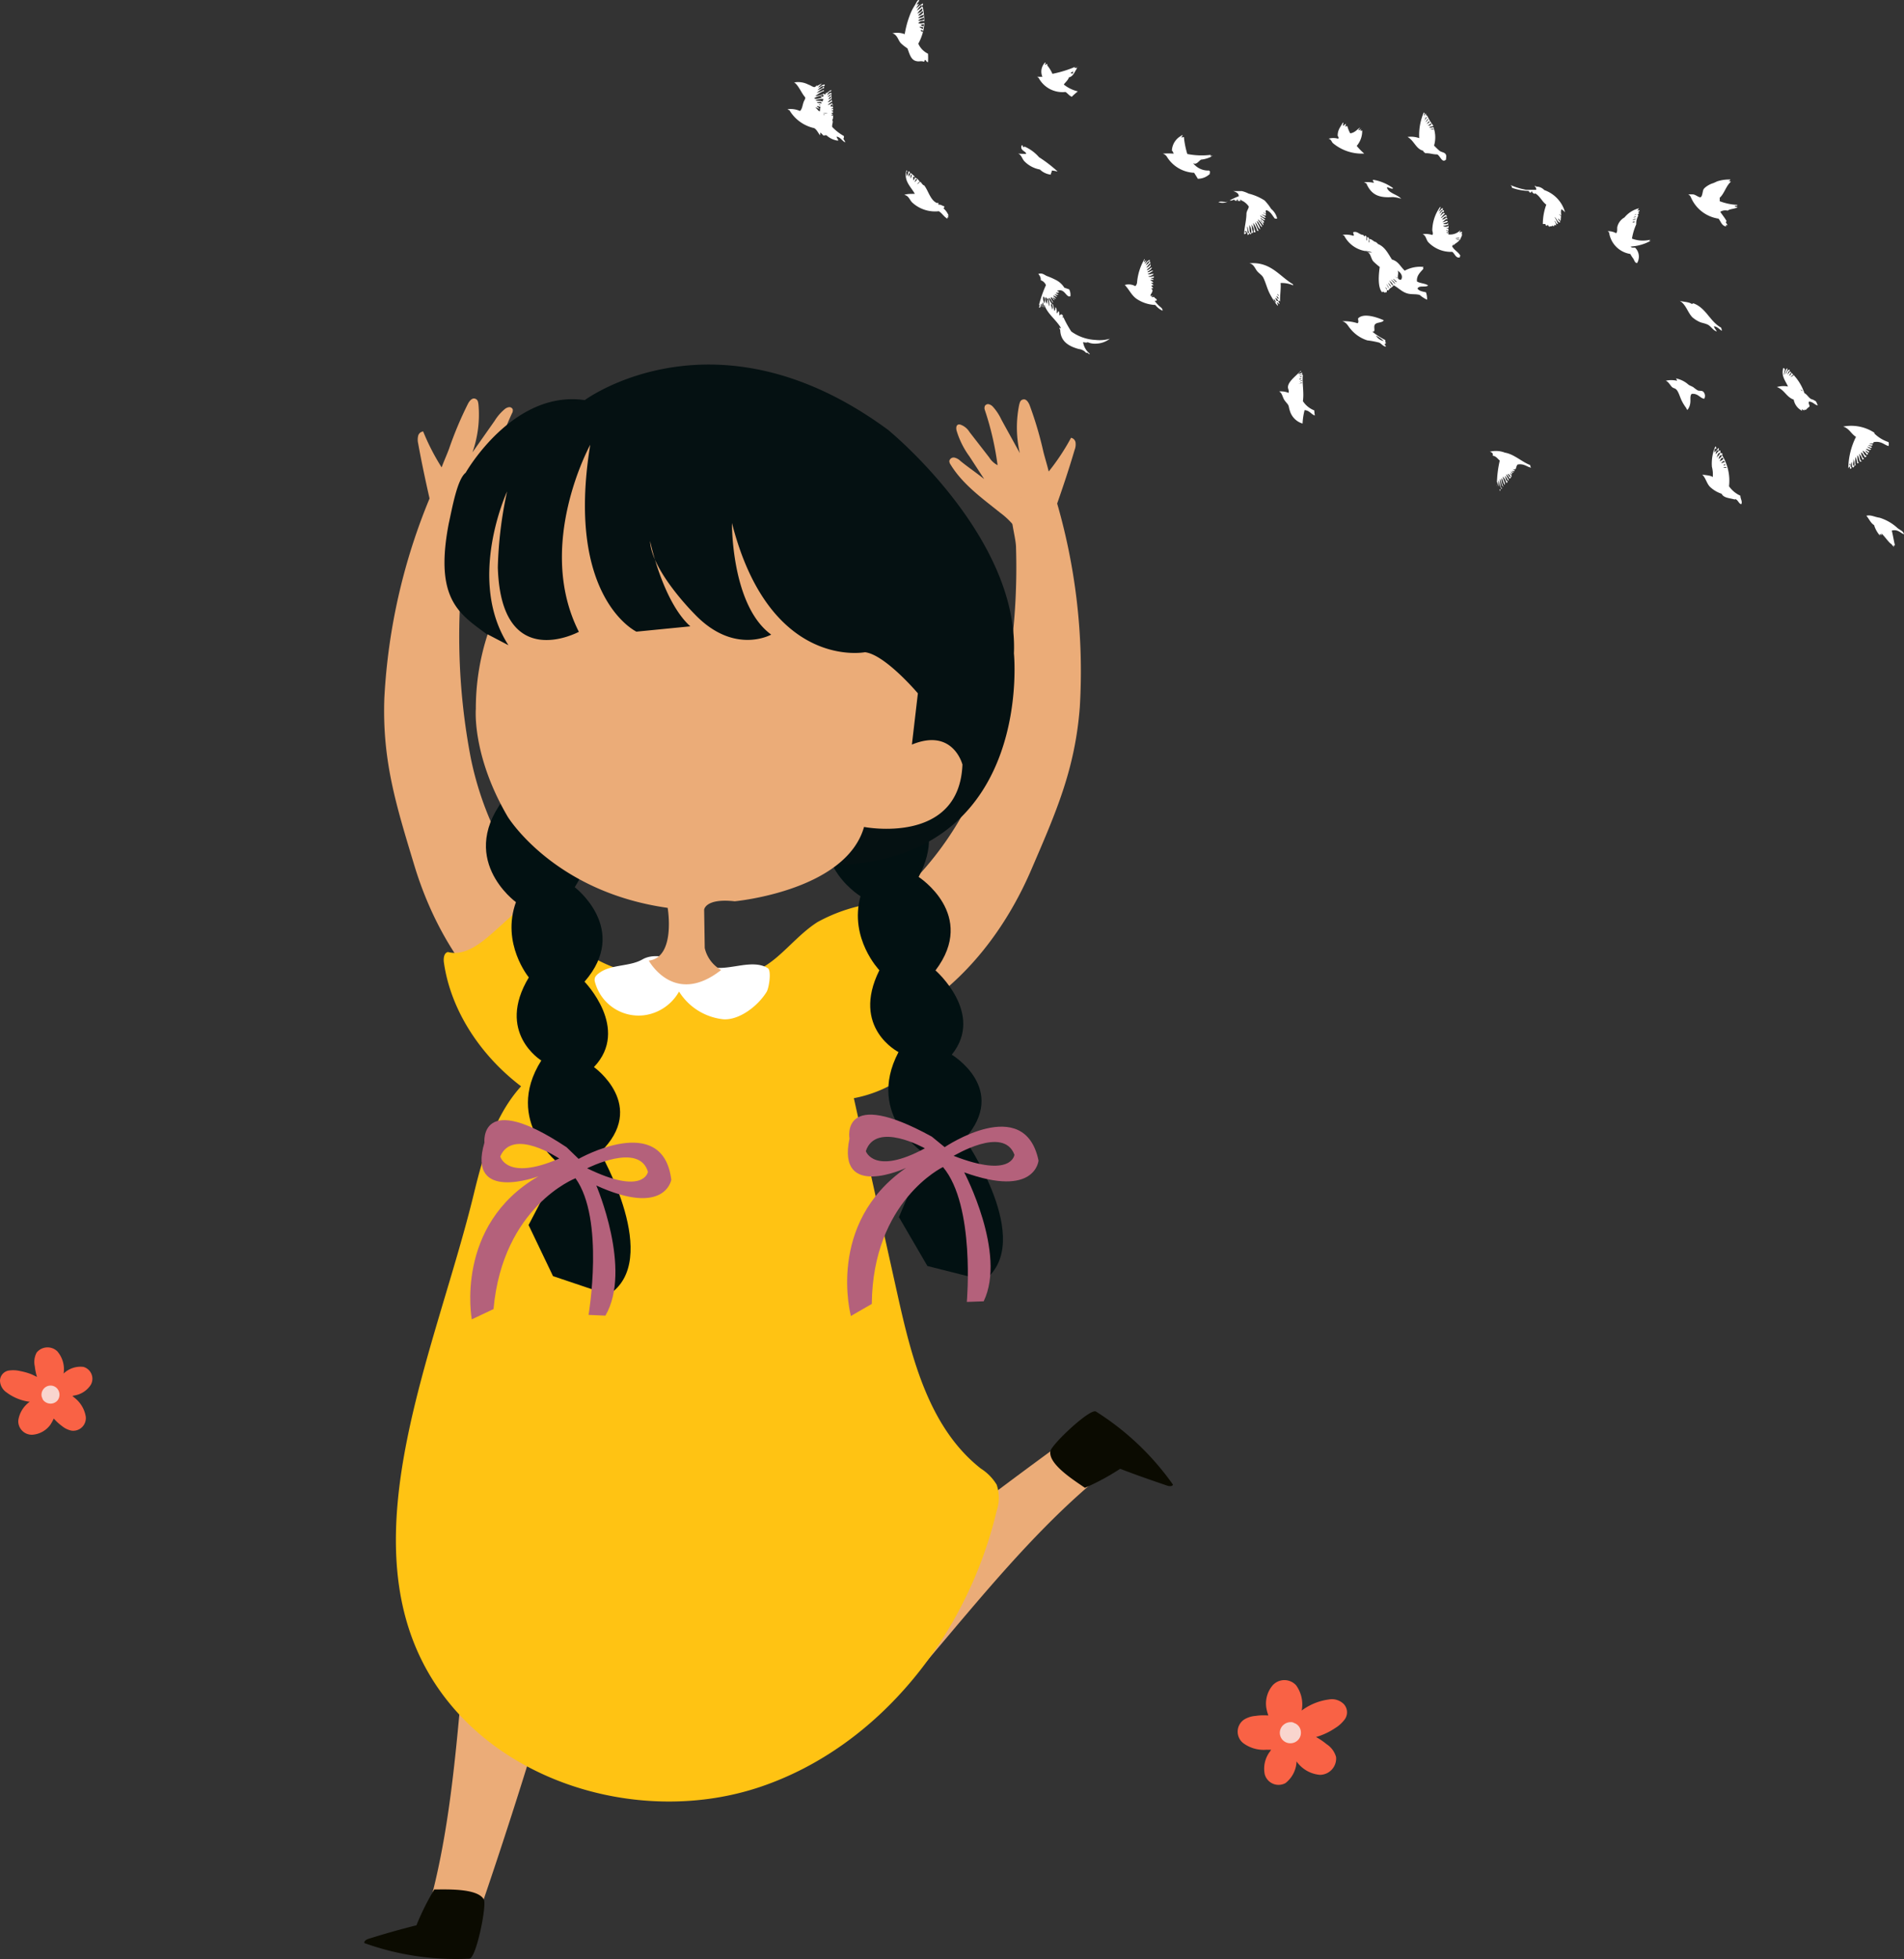 <svg xmlns="http://www.w3.org/2000/svg" viewBox="0 0 226 232.42"><rect x="0" y="0" width="226" height="232.42" fill="#333333" stroke="none"/><defs><style>.cls-1{fill:#fff;}.cls-1,.cls-4,.cls-5,.cls-6{fill-rule:evenodd;}.cls-2{fill:#ebac78;}.cls-3{fill:#0b0b01;}.cls-4{fill:#ffc313;}.cls-5{fill:#021112;}.cls-6{fill:#b4617b;}.cls-7{fill:#051112;}.cls-8{fill:#f96245;}.cls-9{fill:#f9d5ce;}</style></defs><title>ch3</title><g id="Layer_2" data-name="Layer 2"><g id="Layer_1-2" data-name="Layer 1"><path class="cls-1" d="M164.25,38c-.18.33-.83.2-1.05.5s.16.91-.31.85a8.52,8.52,0,0,0,1.56,1c-.1.15.19.44-.1.47,0,.12.15.15.14.31-.34-.05-.53-.37-.78-.48a10.75,10.75,0,0,0-1.43-.27,4.27,4.27,0,0,1-2-1.38c-.29-.33-.42-.73-.95-.89a5.22,5.22,0,0,1,1.8.24c.19-.09.06-.37.07-.57C161.85,37.08,163.5,37.66,164.25,38Zm0,2.47a3.63,3.63,0,0,0-.92-.65A1.35,1.35,0,0,0,164.25,40.46Z"/><path class="cls-1" d="M163,21.33a5.6,5.6,0,0,1,2.37,1c-.19.17-.48-.12-.75-.1.18.71,1.24.82,1.7,1.35a4.19,4.19,0,0,0-1-.2c-1.57.11-2.47-.21-3.08-1.49,0-.11-.13-.18-.34-.27a3.73,3.73,0,0,1,1.15.07C163.12,21.56,162.85,21.45,163,21.33Z"/><path class="cls-1" d="M199.38,35.69c.35.12,1.11.12,1.42.37.11,0,.12-.09.24-.06,1.48.56,1.93,2.15,3.25,2.87a2.11,2.11,0,0,1,.1.38c-.32-.17-.51-.48-.94-.54,0,.18.23.41.33.61-.45-.1-.7-.64-1.11-.82s-.7-.18-1-.34a3.51,3.51,0,0,1-.77-.5C200.34,37.12,200.13,36.12,199.38,35.69Z"/><path class="cls-1" d="M109,.24c-.16.06-.12.33-.27.4.08,0,.16-.19.34-.17-.12.17-.22.35-.34.51.22-.1.5-.44.81-.57.08.14-.09.22-.1.37s.1,0,.1.07a9.92,9.92,0,0,1,.17,2.06A5.89,5.89,0,0,1,109,5.18a2.38,2.38,0,0,0,1.15,1.19,7.28,7.28,0,0,1,0,1c-.2,0-.18-.19-.31-.24s-.09.15-.17.2c-.31-.14-.58,0-.85-.07-.71-.11-.86-.89-1.11-1.52a6,6,0,0,1-.78-.61c-.35-.39-.41-1-1-1.18a2.62,2.62,0,0,1,1.46.1,11.27,11.27,0,0,1,.78-2.68,6.55,6.55,0,0,1,.44-.78c.14-.24.25-.55.5-.64a1.16,1.16,0,0,1-.17.44C108.9.42,109,.31,109,.24Zm.37.34c-.19.19-.48.47-.51.71C109,1.08,109.55.89,109.38.58Zm.2,2.64c-.17,0-.32-.1-.44,0,.15.06.25.17.41.23C109.53,3.35,109.61,3.33,109.58,3.22Zm0,.4c-.1,0-.22-.13-.31,0,.1.05.13.16.28.17C109.51,3.69,109.55,3.68,109.55,3.62Zm-.64-2c.2-.17.65-.26.54-.64A1.76,1.76,0,0,0,108.91,1.59Zm.06.24a.78.78,0,0,0,.58-.37s0-.17-.1-.14C109.31,1.51,109.11,1.64,109,1.83Zm.07.3c.22-.07.52-.07.58-.3,0,0,0-.05,0-.1A1.1,1.1,0,0,0,109,2.13Zm0,.31a1.57,1.57,0,0,0,.61-.14c0-.12,0-.19-.07-.23C109.42,2.21,109.15,2.25,109,2.44Zm0,.3a1.18,1.18,0,0,0,.65-.06V2.51A.7.7,0,0,0,109,2.74Zm.14.21c.15,0,.23.15.44.13,0-.1,0-.1,0-.24A2.57,2.57,0,0,0,109.18,3Z"/><path class="cls-1" d="M152,33.58c.07.55-.08,1.49-.06,2.17-.11,0-.07-.1-.17-.07s.07.24.1.37-.16-.14-.27-.17.13.2.06.41a8.23,8.23,0,0,1-1-1.56c-.28-.58-.43-1.23-.71-1.79-.13-.27-.44-.45-.71-.75s-.4-.86-.95-.95c2.54-.23,3.59,1.55,5.18,2.48,0,.06,0,.14.07.16A3.27,3.27,0,0,0,152,33.58Zm-.54,2.3c-.07-.16-.12-.32-.27-.4C151.2,35.64,151.34,35.88,151.43,35.88Zm.37-.78c-.06-.06-.11-.16-.2-.2S151.76,35.14,151.8,35.1Zm-.06.34c0-.13-.19-.33-.27-.3C151.58,35.22,151.58,35.41,151.74,35.44Zm-.07.27c0-.16-.24-.37-.34-.37C151.44,35.44,151.49,35.79,151.67,35.71Z"/><path class="cls-1" d="M121.8,18.26c0-.33-.76-.38-.54-1,.07-.06.16,0,.17.14s.1,0,.21,0a4.84,4.84,0,0,1,1.69,1.25,16,16,0,0,1,2.2,1.69c-.13,0-.43-.11-.68-.1,0,.2-.12.29-.13.48a2.24,2.24,0,0,1-1.29-.61,3.41,3.41,0,0,1-1.86-1c-.27-.3-.33-.78-.78-.91C120.91,18.25,121.5,18.26,121.8,18.26Z"/><path class="cls-1" d="M159.39,14.53c.13.08,0,.27,0,.37.21,0,.2-.18.37-.2,0,.14-.07.16-.07.27s.12-.06.24,0a3.43,3.43,0,0,0,.34.85c.53-.07.78-.43,1.15-.68,0,.12-.14.16-.17.27s.26-.06.34-.13-.1.12-.11.2.16,0,.21,0a2.72,2.72,0,0,1-.65,1.83,7,7,0,0,0,.89.91,5.34,5.34,0,0,1-3.73-1.25c-.16-.18-.2-.45-.51-.51a2,2,0,0,1,1.15,0c.11-.11,0-.26-.06-.34C158.77,15.33,159.18,15,159.39,14.53Z"/><path class="cls-1" d="M220.8,54.79c-.15-.23-.14-.61-.34-.78,0,.21,0,.77.17.91,0,.07-.16,0-.17.1a5,5,0,0,0-.2-.81,2.23,2.23,0,0,0,0,1c-.18,0-.17.24-.34.27,0-.05-.06-.14-.06-.06-.08-.16,0-.48-.1-.61,0,.09-.18.54,0,.64,0,.08,0,.17-.14.17a.26.26,0,0,1,0-.27c-.16,0-.15.14-.23.2a8.58,8.58,0,0,1,.91-3.72c-.57-.34-.79-1-1.52-1.22a5,5,0,0,1,3.72.74.17.17,0,0,0,0,.1,4.35,4.35,0,0,0,1.66,1,.75.75,0,0,1,0,.47c-.56-.17-.86-.61-1.73-.47-.06,0-.07.13-.13.17h-.41c.08.09.33.07.37.1.08.25-.29.1-.51.1a.61.61,0,0,0,.41.14c0,.09-.05.08,0,.17s-.32-.09-.48-.11.32.25.41.24c-.1.27-.35,0-.54,0s.21.21.3.3-.09.07-.07.17a.8.8,0,0,0-.37-.27.63.63,0,0,0,.34.34c0,.09-.14.08-.14.2a1.18,1.18,0,0,0-.54-.54c.09.15.2.58.48.64,0,.09-.12.11-.17.17-.16-.2-.24-.48-.48-.61,0,.18.13.63.34.75,0,.09-.12.08-.17.13a1.55,1.55,0,0,0-.4-.71c.08.27.08.8.27.85S220.83,54.74,220.8,54.79Zm-.81-.31c.07.3-.14.68.07.81C220.21,55.1,220.07,54.66,220,54.48Zm-.44.78c.11,0,.08-.23,0-.24S219.59,55.19,219.55,55.26Z"/><path class="cls-1" d="M108.59,23c-.43-.8-1.37-1.55-1-2.78.11,0,.07.11.11.17s-.07,0-.07-.1c-.1.19,0,.45,0,.64a2.08,2.08,0,0,0,.21-.61c.12,0,.16.11.16.24-.24,0-.15.27-.13.41.09-.14.16-.4.24-.44a4.89,4.89,0,0,1,.47.44c0,.09-.12,0-.17,0s0,.28,0,.41c.12,0,.12-.21.2-.3.27.07.41.29.58.47-.13,0-.18.22-.34.24.14.11.28-.21.37-.21s.17.18.3.31.16.08.17.1c.48.56.73,1.78,1.53,2.1.09,0,.09-.05.17,0v.2c.27-.06.46.14.71.2,0,.13-.07.16-.1.24a2.21,2.21,0,0,1,.61.88.13.13,0,0,0-.11,0c0,.1.11.07.07.2-.11-.12-.09.08-.13.13-.39-.22-.6-.62-1-.88a4,4,0,0,1-3.18-1.05c-.3-.31-.41-.81-.92-.88C107.56,23,108.12,23,108.59,23Zm.11-1.76c0,.17-.17.28-.11.37.07-.14.25-.16.24-.37Zm-.58,0c0-.21.11-.3.1-.51h-.1A.61.61,0,0,0,108.12,21.2Z"/><path class="cls-1" d="M185.33,24.82a1.41,1.41,0,0,0,0,.71c-.09.08-.13-.09-.23-.1s.15.14.2.24c-.07.3,0,.55-.17.74-.31-.12-.36-.49-.61-.67a5.45,5.45,0,0,1,.41.84c-.28,0-.23-.31-.41-.4a3.72,3.72,0,0,1,.2.5c0,.1-.16,0-.2,0s0,.12-.07.14-.14,0-.2-.07c0,.14-.22.07-.31.13s-.15-.13-.23-.2,0,.13-.14.1-.1-.12-.13-.2h-.31a6.77,6.77,0,0,1,.41-2.3c-.53-.38-.76-1.06-1.36-1.36.07.21-.32-.05-.34-.2s-.1.11-.13.13c-.19,0-.23-.1-.24-.2a6.2,6.2,0,0,1-2-.37.4.4,0,0,0-.21-.34,8.42,8.42,0,0,0,1.87.58c.37,0,.77,0,1.22,0,0,0,0-.07,0-.07a.59.59,0,0,0-.2-.38c.05-.08.16.07.23.07a1.26,1.26,0,0,1,.92.41,3.89,3.89,0,0,1,2.47,2.64A2.1,2.1,0,0,0,185.33,24.82Zm-.14,1.49c.08-.14-.2-.38-.27-.37C185,26.06,185.07,26.22,185.19,26.31Z"/><path class="cls-1" d="M151.6,25.94c-.16,0-.16,0-.27,0-.31-.35-.49-.84-1-1-.17.05-.06.21-.07.37s-.18-.08-.3-.07c.07.14.34.09.3.34a1.1,1.1,0,0,1-.51-.17c.11.2.42.19.48.44-.22,0-.47-.18-.65-.3,0,.21.49.3.58.57-.19.05-.37-.19-.54-.27,0,.19.47.32.4.54s-.26-.24-.4-.3c0,.17.47.41.3.64a3,3,0,0,0-.61-.71c.07.28.42.55.51.92-.32-.13-.34-.57-.64-.72.09.37.35.58.4,1-.29-.19-.33-.64-.61-.85a8,8,0,0,0,.41,1c0,.09-.11,0-.17,0a2.23,2.23,0,0,0-.47-.92,5.68,5.68,0,0,0,.3,1.08.33.33,0,0,1-.27,0c.19-.31-.11-.67-.2-.92a3.15,3.15,0,0,0,.17,1c-.15,0-.21.08-.31.2-.28-.19-.23-.57-.37-.94-.09.16.1.59,0,.71.13-.05.06.11.2.06,0,.13-.05.23-.17.24,0-.21-.12-.59-.34-.41,0,.12.09.09.17.07s-.06.26-.24.24c0-.72.26-1.58.27-2.4,0-.37.31-.68.27-.89a2.08,2.08,0,0,0-.64-.6c-.17-.11-.22-.05-.3-.21-.09,0-.11.19,0,.14-.07.09-.24,0-.34,0s0-.05,0-.14-.29.15-.07.1c-.1.09-.5,0-.3-.1-.22,0-.31.17-.61.1a8.25,8.25,0,0,1,1.08-.5c0-.38-.35-.49-.64-.61-.07,0,0-.06,0,0,.28,0,.64,0,1,0a3.74,3.74,0,0,1,.81.3,6.25,6.25,0,0,1,1.89.81,6.09,6.09,0,0,1,.78,1A2.12,2.12,0,0,1,151.6,25.94Zm-3.08,1.76a1.33,1.33,0,0,0-.24-1C148.34,27.07,148.25,27.56,148.52,27.7Z"/><path class="cls-1" d="M170.94,24.55c.06,0,.07.06.06.14s0-.06,0-.11a2.53,2.53,0,0,1-.27.55,2.62,2.62,0,0,0,.44-.44c.14,0,.07.12.07.27-.25-.12-.26.27-.41.37.18,0,.26-.38.54-.37.08.07,0,.13,0,.23-.17-.23-.29.28-.44.38.14.08.47-.61.58-.14,0,0,0,0,0-.07-.22.12-.33.34-.5.51.14,0,.36-.25.54-.34s.16.11.17.24c-.19-.22-.43.17-.58.3.21-.05.42-.1.51-.27a.28.28,0,0,1,.17.24c-.17-.22-.38.24-.61.27.22.13.5-.23.64-.07-.08.21-.43.16-.54.34.13,0,.56.07.54-.17.05-.06,0,.21.07.27-.23,0-.37.11-.61.11,0,.13.53.16.61,0s0,.17,0,.24-.14,0-.23,0c.06.11.28.06.23.27s-.11,0-.23,0,.15.16.17.11.06.25.06.4a1.67,1.67,0,0,0,1.39-.47c.12.07-.1.1-.06.2s.16-.08.3-.07c-.16.14.13.14-.07.21.17.26-.1.47-.17.78a1.44,1.44,0,0,0-.54-.11,1.1,1.1,0,0,0,.48.11c-.16.29-.57.43-.65.6-.08,0-.08-.07-.13-.1s0,.09.06.1-.15.05-.17.14c.23.51.79.69,1,1.19h-.13c0,.06.09,0,.06.13-.46.19-.62-.44-.91-.64a3.72,3.72,0,0,1-2.85-1.15c-.26-.29-.26-.79-.67-.95a2.59,2.59,0,0,1,1.15.1c.15-.15,0-.42,0-.58A4.85,4.85,0,0,1,170.94,24.55Zm.91,3.12c.05-.12-.15-.16-.17-.11A.62.62,0,0,0,171.85,27.67Zm1,.57c.16,0,.3.11.41,0C173.12,28.22,172.76,28.17,172.8,28.24Z"/><path class="cls-1" d="M166.74,32.11a3.84,3.84,0,0,1,2.23-.44c-.05.08-.11.17,0,.2-.35.41-.85.81-.78,1.52.36.24,1,.22,1.32.48-.27.27-1.09-.06-1.25.37.19.31.64.35,1,.44a2.41,2.41,0,0,1,.13.88,3.8,3.8,0,0,1-.88-.57c-.45-.12-.89-.05-1.32-.14-.75-.16-1.14-.67-1.76-1-.15.24-.48.31-.61.58-.06.06-.1,0-.17,0s0,.2-.07.24-.12-.07-.17.07c-.16-.08-.17-.17-.37-.07-.53-.63-.4-2.08-.27-3a7.17,7.17,0,0,1-.78-.68c-.3-.39-.28-1-.78-1.12.14,0,.37.13.65.07a3,3,0,0,0-.89-.17,3.45,3.45,0,0,1-2.43-1.83c-.1,0-.11-.07-.21-.07a2.81,2.81,0,0,1,1.32.11c.14-.15-.12-.34,0-.44.48-.13.7.29,1.12.33.11,0,.1.16.2.17s0-.1.07-.1c.31.14.05.26.17.61.09-.06,0-.33.07-.4.38,0,.1.33.23.64.08-.08,0-.3,0-.44.37,0,.53.36.84.37,0,.11.24.1.14.2.88.32,1.26,1.14,1.73,1.87C166,31,166.25,31.68,166.74,32.11Zm-1.19.71c.14,0,.2.14.31.2a.17.17,0,0,1,0-.1C165.79,33,165.65,32.77,165.55,32.82Zm.75.37c.29-.43-.07-.89-.41-1.08C166.13,32.46,165.6,33.2,166.3,33.19Zm-.48.27c-.15-.11-.33-.38-.5-.37C165.5,33.17,165.61,33.52,165.82,33.46Zm-.2.21c-.13-.19-.35-.47-.54-.48C165.28,33.3,165.44,33.64,165.62,33.67Zm-.24.23a1.08,1.08,0,0,0-.5-.61C165.05,33.49,165.14,33.78,165.38,33.9Zm-.27.07a2.46,2.46,0,0,0-.34-.44C164.83,33.71,165,34,165.11,34Zm-.23.24c-.08-.19-.23-.48-.34-.51C164.69,33.83,164.71,34.09,164.88,34.21Zm-.24.17a.78.78,0,0,0-.17-.31A.4.4,0,0,0,164.64,34.38Z"/><path class="cls-1" d="M202.05,56.3c.3.08,1,.08,1.25.3a3.53,3.53,0,0,0-.1-1.21,5.06,5.06,0,0,1,.4-2.41c.14,0,.1.18.11.31-.16-.21-.22.13-.21.4.14-.19.36-.3.44-.54.13,0,.06.29,0,.37-.06-.09,0-.08-.14-.1a1.35,1.35,0,0,0-.17.44c.13,0,.35-.46.58-.4,0,.09,0,.22,0,.27s.16,0,.21.06,0,.13,0,.24a5.72,5.72,0,0,1,.81,3.66,3.29,3.29,0,0,0,1.35,1.12c0,.38.27.69.11,1-.24,0-.38-.42-.61-.55s-.14.13-.17,0c-.58-.17-1.32-.17-1.56-.68a3.65,3.65,0,0,1-1.29-.74C202.58,57.44,202.51,56.75,202.05,56.3Zm1.72-2c.13-.2.35-.31.41-.58C203.87,53.68,203.85,54.15,203.77,54.27Zm.21.2c.13-.16.35-.23.4-.47C204.13,53.89,204,54.35,204,54.47Zm.17.24c.12-.12.36-.14.4-.34C204.41,54.11,204.14,54.61,204.15,54.71Zm.17.2c.18,0,.23-.1.4-.1C204.68,54.51,204.4,54.84,204.32,54.91Zm.27.27c.1,0,.2,0,.23-.1C204.7,55.07,204.62,55.1,204.59,55.18Zm0,.27c.17,0,.26.07.37,0C204.83,55.39,204.58,55.39,204.59,55.45Z"/><path class="cls-1" d="M127.92,7.92c.11.07-.16,0-.14.14s.06,0,.1,0c-.32.38-.44,1-1,1.12-.12.36-.41.56-.61.85a4.23,4.23,0,0,0,1.66.81c-.24.21-.49.41-.71.64-.31-.12-.48-.4-.75-.57a3.2,3.2,0,0,1-3.18-1.66.6.6,0,0,0-.2-.14c.11,0,.48,0,.64,0a1.55,1.55,0,0,1,.31-1.69c.14,0,0,.19,0,.27.14,0,.13-.11.27-.1v.17a4.17,4.17,0,0,1,.61,1,13.6,13.6,0,0,0,2.81-.88c0,.07-.16,0-.17.13S127.85,8,127.92,7.92Zm-.48.55c-.36,0-.18.17,0,0Zm-.34.23c.09,0,.3.07.28-.06S127.08,8.57,127.1,8.7Z"/><path class="cls-1" d="M211.81,43.82c.17-.28-.08.5-.06.68.14-.26.15-.66.4-.81.07.22-.18.4-.2.71.15-.19.16-.51.47-.54,0,.08.06.07,0,.17a5.93,5.93,0,0,1,1.76,2.61c.3.15.46.48.74.67.11.08.52.16.41.21.27,0,.32.36.44.57-.32,0-.57-.44-1.05-.44-.11.24.07.31.07.58a2.79,2.79,0,0,0-.44.4c-.07,0-.21-.09-.17.07a2.24,2.24,0,0,1-.27-.13c-.1,0,0,.08,0,.17a1.82,1.82,0,0,1-1-1.33c-.86-.28-1.11-1.19-2-1.49a2.81,2.81,0,0,1,1.32-.06c-.27-.65-.83-1.21-.57-2.17a.1.1,0,0,1,.1,0C211.86,43.74,211.79,43.73,211.81,43.82Zm.61.17c-.16.06-.24.37-.23.48C212.23,44.3,212.48,44.16,212.42,44Zm.38.44c0,.15-.2.15-.24.28a.6.6,0,0,0,.34-.21C212.85,44.49,212.84,44.45,212.8,44.43Zm-.45.14c.17,0,.22-.19.31-.3C212.49,44.17,212.45,44.48,212.35,44.57Zm1.6,1.79c-.08,0-.13-.2-.21-.1C213.82,46.27,213.87,46.47,214,46.36Z"/><path class="cls-1" d="M154.38,44c.12,0,0,.14,0,.2s0-.12,0-.13-.21.19-.27.3a1.75,1.75,0,0,0,.47-.17c0,.16-.13.24.07.27-.12.9.16,2.07,0,3.12A2.82,2.82,0,0,0,156,48.69a4.76,4.76,0,0,0,.07.61c-.46-.16-.63-.61-1.22-.64a8.12,8.12,0,0,0-.24,1.59,2.23,2.23,0,0,1-1.52-1.56c-.08-.19-.08-.42-.17-.61s-.33-.4-.48-.64c-.24-.4-.24-.79-.61-1a2.43,2.43,0,0,1,1.12.17c.09-.3-.1-.47-.07-.74C152.94,45.19,154,44.47,154.38,44Zm-.14.58c0-.09.21-.07.24-.17C154.33,44.39,154.2,44.55,154.24,44.6Zm0,.2c.05-.09.26,0,.27-.17C154.4,44.61,154.23,44.74,154.28,44.8Zm-.07.24c.11,0,.27,0,.3-.14A.47.47,0,0,0,154.21,45Zm.07.23c.08-.05.29,0,.3-.1S154.32,45.2,154.28,45.27Zm-.07.24c.16,0,.38,0,.4-.1A.82.82,0,0,0,154.21,45.51Z"/><path class="cls-1" d="M135.85,31.27c.19,0,.34-.4.64-.44-.11.28.13.28.07.5-.08,0,0-.12,0-.17a4.16,4.16,0,0,0-.5.61,1,1,0,0,0,.5-.4c.15.26-.33.45-.44.68.26,0,.44-.31.61-.31-.08.28-.37.35-.54.54.21.1.56-.33.68-.1-.16,0-.4.27-.65.34.22.12.53-.12.72,0a1.33,1.33,0,0,1-.65.27c.15.13.47,0,.68,0v.1c0,.09-.22.07-.37.1.07.11.3.06.34.21a2.63,2.63,0,0,1-.41,0c.1.14.29.18.37.34a.31.31,0,0,1-.23,0c-.07.12.26.14.23.34-.09-.08-.14,0-.23,0,0,.16.19.15.2.31a.34.34,0,0,1-.2,0c0,.15.15.14.13.3s-.12.3-.24.51a.18.18,0,0,1,0,.1c.11.06.11,0,.23,0s-.09.07-.1.13.18,0,.31,0c.05.17.26.17.3.34s-.18.07-.23.14a3.78,3.78,0,0,0,.5.57c.16.16.47.31.41.58a2.37,2.37,0,0,1-.85-.68,4.26,4.26,0,0,1-2.2-.71c-.63-.43-.9-1.12-1.42-1.66a1.61,1.61,0,0,1,1.25.14.71.71,0,0,0,.21-.48,6.56,6.56,0,0,1,.88-2.74c.1.11-.1.19-.07.34.14,0,.17-.17.3-.2A2.71,2.71,0,0,1,135.85,31.27Zm.13.27c.13-.21.44-.24.44-.58A.89.89,0,0,0,136,31.54Z"/><path class="cls-1" d="M124.85,36.05c.26,0,.17.64.34.84a.92.92,0,0,0,.07-.44c.19.1.17.42.17.71.13,0,.11-.18.2-.23s.12.3.1.47c.16,0,.12-.14.27-.1s.22.21.11.37.07-.1.13,0a12.63,12.63,0,0,0,.92,1.66,5.34,5.34,0,0,0,2.87,1,4.32,4.32,0,0,0,1.7-.14,2.76,2.76,0,0,1-1.63.58,2.16,2.16,0,0,1-1-.17c-.17.1-.38,0-.54,0a2.19,2.19,0,0,0,.81,1.38c-.16.12-.25-.23-.44-.1a1.32,1.32,0,0,0-.88-.47c-1.1-.3-2.14-.84-2.2-2.2,0-.13-.08-.17-.1-.27s.1,0,.2,0c-.57-1-1.64-1.7-2-2.81-.09.08,0,.22,0,.37-.14-.13-.06-.48-.17-.64a1.24,1.24,0,0,0-.07.57c-.13,0,0-.31-.13-.4-.08.13,0,.37-.17.47s.06-.26-.07-.37a13.82,13.82,0,0,1,.81-2.3,1,1,0,0,0-.61-.58.94.94,0,0,0-.3-.74c.44-.18.72.1,1,.23a8.62,8.62,0,0,1,1.21.54,2.48,2.48,0,0,1,.88.85l.58.2a1.39,1.39,0,0,1,.14.82c-.51.2-.66-1-1.56-.65,0,.14.23,0,.2.21a.62.62,0,0,1-.34,0c0,.12.16.16.27.21-.06.14-.27,0-.4,0s.23.18.27.31a2.52,2.52,0,0,1-.44-.17c-.06.14.24.23.27.4-.11,0-.19-.12-.31-.17-.09.12.17.18.14.34-.17-.09-.2-.32-.41-.37-.06.22.28.49.24.68-.17-.19-.22-.5-.47-.61,0,.25.21.51.33.71-.21.09.07.5.07.71A.8.8,0,0,0,124.85,36.05ZM124,36c0-.3.09-.75-.17-.81A1.05,1.05,0,0,0,124,36Zm.27,0c0-.27.09-.68-.17-.72A.84.84,0,0,0,124.28,36.05Zm.3.3a7.33,7.33,0,0,0-.1-.85c-.08,0-.07-.06-.17,0C124.43,35.73,124.42,36.13,124.58,36.35Z"/><path class="cls-1" d="M179.61,55.66c-.09.06.14.08.17.13,0,.2-.13.09-.27.07s.13.18.13.1c.07.18-.17.1-.3,0s.15.24.17.17-.09.14-.07.24c-.05-.07-.05-.2-.17-.2s.11.16.14.24-.06.34-.24.37a1,1,0,0,0-.41-.51,3.6,3.6,0,0,0,.34.68c-.11.26-.27-.41-.47-.48.09.24.08.57.34.65-.05.07-.06.17-.17.17a1.82,1.82,0,0,0-.41-.75c0,.35.27.68.24,1-.22-.18-.19-.62-.41-.81,0,.28.1.92.27,1-.32,0-.24-.68-.44-.91a4.49,4.49,0,0,0,.1,1c.07.11.2,0,.11.2-.25-.23-.28-.67-.38-1.05a3,3,0,0,0,0,.75,1.46,1.46,0,0,1-.14-.51c-.1,0-.05.17-.06.27v.17c-.05,0,0-.08,0-.13a12.64,12.64,0,0,1,.34-2.88c-.26-.21-.43-.52-.85-.58.12-.27-.13-.41-.33-.47a3,3,0,0,1,1.76.1s0,0-.07,0c1.12.13,2.11,1.12,3.11,1.49a.35.35,0,0,0,.11.3c-.47-.05-.83-.51-1.6-.37-.16.12-.16.4-.27.57C179.79,55.66,179.62,55.73,179.61,55.66Zm-.3,1c0-.22-.23-.45-.38-.44C179.06,56.34,179.1,56.57,179.31,56.64Z"/><path class="cls-1" d="M178,58.09s0,0,0,.07,0-.11.07-.13,0,.18,0,.23S178,58.15,178,58.09Z"/><path class="cls-1" d="M96.93,10.11c.08,0,0,.09,0,.13a5.92,5.92,0,0,1,.61-.33c-.12.17-.31.29-.44.47.31-.05.5-.4.81-.34,0,.1-.08.12-.1.2-.31-.13-.58.3-.81.48.27-.13.59-.2.75-.44.1,0,.05.17.06.27s0-.11-.1-.1a7.43,7.43,0,0,0-.78.57,3.77,3.77,0,0,0,.85-.34.27.27,0,0,1,0,.21s0-.06,0-.1a4.19,4.19,0,0,0-1,.61,2.55,2.55,0,0,0,1-.28c.09,0,.06.07.1.11s.19-.24.34-.31S98,11,98,11.09c.18,0,.36-.29.58-.37s0,.17,0,.23,0-.11,0-.13c-.22.08-.3.29-.41.47.19-.08.27-.27.54-.27-.09.23,0,.41,0,.68a2.45,2.45,0,0,0-.47.44c.23-.07.47-.14.47-.44a2.82,2.82,0,0,0,.07.44c-.07-.2-.33.21-.54.27.18.08.37-.12.54-.17,0,.11.1.15.07.31-.07,0,0-.12-.07-.14s-.23.07-.17.24c.08,0,.16,0,.17-.07.13.09.1.33.1.54h-.17c0,.07.09.09.17.1a.22.22,0,0,0,0,.17h-.21c0,.08.17.08.17.21a.27.27,0,0,1-.17,0c0,.06.21.28.17,0,.06,0,.08.57-.06.61.17.25-.05.55,0,.85a5.89,5.89,0,0,0,1.39,1.08c0,.07,0,.09,0,.14s0,.13-.06.13c0,.18.2.25.2.48-.37-.19-.53-.6-1-.68,0,.22.21.28.17.48a2.45,2.45,0,0,1-1.35-.61c0-.05,0,0,.07,0s-.29-.07-.38,0-.27-.27-.47-.34a1.3,1.3,0,0,1,0,.31c-.25-.27-.38-.66-.71-.85a4.55,4.55,0,0,1-2.94-2.13c-.14,0-.13-.12-.28-.1a2.66,2.66,0,0,1,1.53.2c.29-.23.3-.75.47-1.15.09-.2.25-.38.1-.54-.38-.43-.77-1.41-1.25-1.7-.06,0,0-.05,0,0a2.65,2.65,0,0,1,1.65.24C96.46,10.21,96.67,10.56,96.93,10.11Zm1.35,1.42c.1-.11.39-.19.31-.37C98.47,11.25,98.26,11.41,98.28,11.53Zm-.64-.3c-.26.2-.73.19-1,.44.27.15.54,0,.91-.07,0,0-.18-.18-.13-.2a.44.44,0,0,0,.3.06C97.77,11.34,97.76,11.23,97.64,11.23Zm.64.57c.16-.07.37-.1.37-.34C98.44,11.49,98.42,11.7,98.28,11.8Zm-1.49.1c.21.13.72,0,.85.17,0-.15.12-.28.07-.34A2.63,2.63,0,0,0,96.79,11.9Zm.71.38c.07-.31-.35-.12-.54-.17C97,12.28,97.33,12.21,97.5,12.28Zm-.1.2c-.06,0-.06-.1-.17-.07S97.38,12.55,97.4,12.48Zm-.17.41c-.16,0-.32-.18-.44-.11.18.11.27.3.44.41s0-.14.14-.14c-.12-.14.07-.31,0-.4-.07.08-.31-.15-.41,0C97,12.7,97.27,12.8,97.23,12.89Zm1.42.06c.13,0,.24,0,.21-.13A.31.31,0,0,0,98.65,13Zm-1,.51c.19,0,.47,0,.61,0A1,1,0,0,0,97.67,13.46Zm.31.17c-.37-.17-.28,0,0,0Z"/><path class="cls-1" d="M169,13.34c.17.08.05.23,0,.37.16,0,.1-.23.27-.23-.05.2.06.25.13.23a5.69,5.69,0,0,0,.75,1.22c-.1.07-.35.07-.51.17.15.11.35,0,.51,0a3.46,3.46,0,0,1,.07,2.17,8.63,8.63,0,0,0,.67.64c.28.18.63.15.75.47.06.17,0,.34,0,.55-.48.47-.68-.45-1.05-.61-.56,0-.87-.17-1.42-.14-.07-.11-.23-.13-.24-.3-.85-.18-1.1-1.24-1.86-1.63a2.93,2.93,0,0,1,1.39.14A6.77,6.77,0,0,1,169,13.34ZM169,14c0-.08.21-.21.14-.31C169.16,13.82,169,14,169,14Zm.07.3c.08-.14.31-.29.27-.44A.59.59,0,0,0,169.11,14.32Zm.13.21a1,1,0,0,0,.31-.34s0,0-.07-.07C169.42,14.25,169.2,14.41,169.24,14.53Zm.11.2c.17-.06.34-.13.4-.3C169.58,14.36,169.43,14.59,169.35,14.73Zm.1.2c.21,0,.44,0,.5-.23C169.76,14.62,169.6,14.86,169.45,14.93Zm.3.44h.48C170.19,15.19,169.84,15.3,169.75,15.37Z"/><path class="cls-1" d="M140.29,16c.14.05,0,.24-.07.27.1.12.18-.06.31,0a10.12,10.12,0,0,0,.4,2,8.77,8.77,0,0,0,2.81.1.14.14,0,0,1-.1.07c0,.08.19,0,.27,0s-.1.07-.2.06a.1.1,0,0,0,.1.07,3.53,3.53,0,0,1-1.25.37c-.28.16-.55.67-.95.41a2.26,2.26,0,0,0,1.93.88s0,.13.1.1c0,.16-.14.21,0,.27a2.08,2.08,0,0,1-1.46.61c-.14-.24-.29-.47-.44-.71a4,4,0,0,1-3.25-1.93.86.86,0,0,0-.47-.34,9.05,9.05,0,0,1,1.28,0,.71.71,0,0,0-.2-.37,2.1,2.1,0,0,1,1.19-1.79S140.25,16,140.29,16Z"/><path class="cls-1" d="M194.52,24.72c0,.12-.12.13-.13.24s.1-.06.2,0-.11.14-.14.24.07,0,.11,0a.32.32,0,0,1-.17.24c0,.11.09.07.06.17a1.84,1.84,0,0,0-.23,1,7,7,0,0,0-.51,1.7,3.68,3.68,0,0,0,2.17.13c0,.08-.1,0-.1.1s.14,0,.2,0a5.55,5.55,0,0,1-2.41.71c.05.16.3.13.51.13a1.49,1.49,0,0,1,.24,1.83c-.26,0-.33-.33-.44-.51a5,5,0,0,1-.37-.57A3,3,0,0,1,191,27.6a.55.55,0,0,0-.17-.17,1.91,1.91,0,0,1,1,.24c.19-.21.1-.51.14-.75a1.73,1.73,0,0,1,.85-1.12A3.2,3.2,0,0,1,194.52,24.72Zm-.57.81a.56.56,0,0,0,.3-.1A.33.33,0,0,0,194,25.53Zm-.07.27a.6.6,0,0,0,.34-.1A.48.48,0,0,0,193.88,25.8Zm-.1.31c.1-.06.37,0,.37-.14C194,26,193.82,26,193.78,26.11Zm0,.27c.1,0,.26,0,.27-.07S193.78,26.27,193.78,26.38Z"/><path class="cls-1" d="M205.38,21.3c0,.12-.1.13-.17.17s.19,0,.23.1c-.57.5-.76,1.39-1.32,1.9a1.67,1.67,0,0,1,0,.4,6.76,6.76,0,0,0,2.13.44c-.05.1-.19.11-.34.11,0,.15.26.08.34.16-.31.22-.89.18-1.18.41a1.12,1.12,0,0,0-.88.14c.24.36.52.69.74,1.08,0,.05-.05.09-.07.14s.11.21.17.3-.12.08-.17,0c0,.11.06.1,0,.21-.52-.09-.6-.61-.88-.92a4.23,4.23,0,0,1-3.29-2.57.69.69,0,0,0-.3-.31c.13,0,.24,0,.54,0s.7.38.91.34.24-.6.34-.88.73-.65,1.05-.75.49-.23.75-.3A4.64,4.64,0,0,1,205.38,21.3Z"/><path class="cls-1" d="M145.74,23.91a1.35,1.35,0,0,1-1.12.07C145,23.82,145.4,24.05,145.74,23.91Z"/><path class="cls-1" d="M224.58,64.61c-.37-.2-.78-.87-1.22-1.29-.1,0,0,.11,0,.17s-.08-.12-.2-.1,0,.08,0,.17a3.31,3.31,0,0,1-.71-1.26c-.42-.25-.6-.76-.92-1.11.55-.14,1,.16,1.56.23a5.52,5.52,0,0,1,2.13,1.22c.34.28.67.33.78.75-.44-.17-.76-.63-1.45-.44.14.54.25,1.27.37,1.73,0,.1-.07,0-.14,0s.08.09,0,.2C224.68,64.74,224.49,64.59,224.58,64.61Z"/><path class="cls-1" d="M198.94,44.9a3.11,3.11,0,0,1,1.49.75c.17.11.39.18.58.3a3.71,3.71,0,0,0,.51.37c.2.08.46,0,.64.14a.7.7,0,0,1,.13.85c-.5-.06-.73-.66-1.49-.58-.24.22-.11.72-.17,1.08a1.6,1.6,0,0,1-.3.78c-.12.09-.13-.11-.17-.17a5.41,5.41,0,0,1-.51-.81c-.2-.38-.32-.86-.54-1.22s-.4-.28-.61-.44-.44-.66-.78-.78a3.08,3.08,0,0,1,1.32,0C199.08,45,198.94,45,198.94,44.9Z"/><path class="cls-2" d="M66,198.12q-4.2,14.46-9.09,28.7a1.79,1.79,0,0,1-.51.87,1.69,1.69,0,0,1-1.31.13,23.5,23.5,0,0,1-4.41-.83c2.92-10,3.57-21.07,4.56-31.43"/><path class="cls-3" d="M51.55,224.17a29.54,29.54,0,0,0-2.12,4.25q-2.88.72-5.7,1.61c-.24.08-.54.25-.48.5a32.19,32.19,0,0,0,12.46,1.85c.8,0,2.07-6.23,1.73-7C56.74,224,53,224.17,51.55,224.17Z"/><path class="cls-2" d="M102,189.57q11.74-9.42,23.92-18.28a1.29,1.29,0,0,1,2.07.22,25,25,0,0,1,3.13,3.21c-8.12,6.52-15,15.21-21.77,23.13"/><path class="cls-3" d="M128.78,176.52a28.11,28.11,0,0,0,4.18-2.26c1.84.71,3.71,1.36,5.59,2,.24.08.59.11.68-.12a32.13,32.13,0,0,0-9.14-8.67c-.68-.43-5.28,3.91-5.41,4.7C124.4,173.73,127.61,175.7,128.78,176.52Z"/><path class="cls-2" d="M125.9,63.2a15.66,15.66,0,0,0-.72-2.6c.84-2.37,1.66-4.79,2.37-7.21a1.78,1.78,0,0,0,.12-.85.67.67,0,0,0-.54-.6,26.31,26.31,0,0,1-2.65,4c-.19-.79-.43-1.54-.63-2.33a43.06,43.06,0,0,0-1.64-5.55c-.14-.34-.4-.75-.76-.67s-.39.35-.47.61a13.49,13.49,0,0,0,.07,5.76c-.74-1.36-1.47-2.66-2.2-4a6.15,6.15,0,0,0-1-1.51,1,1,0,0,0-.47-.29.43.43,0,0,0-.48.21.67.67,0,0,0,0,.48,34.86,34.86,0,0,1,1.51,6.54,2.55,2.55,0,0,1-1-.93l-2.33-3a2.05,2.05,0,0,0-1.08-.88.48.48,0,0,0-.29,0c-.23.11-.23.44-.17.69a10,10,0,0,0,1.53,3.08l1.75,2.69c-.92-.75-1.9-1.4-2.82-2.15a1.49,1.49,0,0,0-.71-.4.52.52,0,0,0-.61.42.8.8,0,0,0,.14.39c1.43,2.35,3.74,4,5.87,5.71a9.1,9.1,0,0,1,1.92,1.9,4.25,4.25,0,0,1,.71,2.84c.45-.2,1.25-.75,1.58-.88A27.3,27.3,0,0,1,125.9,63.2Z"/><path class="cls-2" d="M125.28,59.05a71.73,71.73,0,0,1,2.89,24.85c-.57,7.41-2.83,12.48-5.77,19.31s-7.63,13.05-14,16.91a55.31,55.31,0,0,1-5-7,5.61,5.61,0,0,1-1.14-3.45,38.23,38.23,0,0,0,15-19.91A76.31,76.31,0,0,0,120.6,65c0-1.47-1.08-4.25-.18-5.41S124.82,57.65,125.28,59.05Z"/><path class="cls-2" d="M50.19,62.53a14.79,14.79,0,0,1,1-2.51c-.57-2.45-1.12-5-1.56-7.43a1.92,1.92,0,0,1,0-.86.68.68,0,0,1,.6-.54,26.37,26.37,0,0,0,2.19,4.26c.28-.76.61-1.47.89-2.23a43.1,43.1,0,0,1,2.25-5.34c.17-.32.48-.7.83-.58s.35.39.4.66a13.49,13.49,0,0,1-.71,5.71l2.63-3.74a5.73,5.73,0,0,1,1.2-1.39,1,1,0,0,1,.5-.23.42.42,0,0,1,.45.26.67.67,0,0,1-.09.47,35.51,35.51,0,0,0-2.23,6.33,2.47,2.47,0,0,0,1.09-.81l2.66-2.75a2,2,0,0,1,1.18-.76.45.45,0,0,1,.28.05c.22.13.18.46.09.7A10.06,10.06,0,0,1,62,54.69l-2,2.48c1-.65,2-1.18,3-1.83a1.54,1.54,0,0,1,.75-.31c.28,0,.58.21.56.48a.72.72,0,0,1-.19.38c-1.67,2.17-4.15,3.54-6.47,5a9.29,9.29,0,0,0-2.11,1.68,4.24,4.24,0,0,0-1,2.74c-.43-.25-1.15-.88-1.47-1A26.76,26.76,0,0,0,50.19,62.53Z"/><path class="cls-2" d="M51.27,58.47a71.51,71.51,0,0,0-5.65,24.37c-.26,7.43,1.41,12.72,3.56,19.83s6.13,13.82,12,18.37a56.78,56.78,0,0,0,5.8-6.4,5.55,5.55,0,0,0,1.51-3.3A38.19,38.19,0,0,1,55.87,89.88a76.57,76.57,0,0,1-.62-25c.17-1.46,1.55-4.1.79-5.35S51.88,57.13,51.27,58.47Z"/><path class="cls-4" d="M86.45,115.74c2.09.32,4.15-.8,5.77-2.18s3-3,4.81-4.16a19.64,19.64,0,0,1,6.37-2.18,14.82,14.82,0,0,0,1.65,6.16,110.21,110.21,0,0,0,5.65,11.1,15.25,15.25,0,0,1-9.35,5.81l5.18,23.29c1.69,7.61,3.76,15.83,9.89,20.65a5.91,5.91,0,0,1,1.88,1.91,4.83,4.83,0,0,1,0,3.12c-3.46,14.59-13.84,27.92-28,32.72s-31.79-.43-39.37-13.38c-9.62-16.46.85-38.54,5.34-57.07,1.1-4.52,2.46-9.19,5.58-12.65-4.69-3.56-8.32-8.85-9.16-14.68-.07-.49,0-1.15.48-1.25,2.2.58,4.3-1.36,6-2.89l4.28-3.89A17.36,17.36,0,0,0,75.8,115.6a7.81,7.81,0,0,0,2.93.05c1-.2,2-.72,3-.88C83.15,114.55,85.47,114.66,86.45,115.74Z"/><path class="cls-5" d="M108.86,73.47s.46,6.5-2.3,8.68c0,0,4.2,6.14.33,11.7,0,0,5.86,3.16,2.15,10.19,0,0,7,4.49,2,11.09,0,0,5.89,5.12,1.93,10,0,0,6.81,4.06,1.53,10,0,0,8.44,12.16,2.33,16.77l-6.75-1.7-3.38-5.8,3.17-7.43s-7.22-4.54-3.22-12.15c0,0-5.68-2.86-2.27-9.71,0,0-3.62-3.77-2.24-8.78,0,0-7.7-4.67-2-12.65,0,0-4.85-7.21-1.14-11.11,0,0-5.37-6.69,1-12.8l-.24-4.24"/><path class="cls-6" d="M101,156.13l2.48-1.43c.11-12.25,8.45-16.24,8.45-16.24,3.85,4.56,2.83,16,2.83,16l2-.07c2.75-5.72-2.31-15.3-2.31-15.3,8.46,3.06,8.82-1.4,8.82-1.4-1.66-8-11.14-1.59-11.14-1.59l-1.53-1.25c-10.92-6-9.77.23-9.77.23-1.55,7.35,6.72,3.48,6.72,3.48C98,145.15,101,156.13,101,156.13ZM120.41,137s-.28,2.84-7.22.13C113.19,137.17,119.11,133.5,120.41,137Zm-17.63-.45c1.21-3.58,7-.31,7-.31C103.76,139.49,102.78,136.59,102.78,136.59Z"/><path class="cls-5" d="M70.5,74.76s-.07,6.53-3,8.48c0,0,3.7,6.46-.6,11.68,0,0,5.59,3.63,1.32,10.34,0,0,6.59,5,1.16,11.21,0,0,5.46,5.58,1.12,10.13,0,0,6.47,4.59.73,10.13,0,0,7.43,12.8,1,16.89l-6.59-2.22-2.9-6.06,3.75-7.15s-6.83-5.11-2.24-12.37c0,0-5.43-3.31-1.48-9.86,0,0-3.31-4-1.53-8.93,0,0-7.3-5.27-1-12.77,0,0-4.26-7.58-.24-11.17,0,0-4.82-7.1,2-12.68l.1-4.24"/><path class="cls-6" d="M56,156.53l2.58-1.22c1.1-12.2,9.73-15.52,9.73-15.52C71.8,144.65,69.86,156,69.86,156l2,.09c3.2-5.48-1.08-15.44-1.08-15.44,8.18,3.73,8.9-.68,8.9-.68-1-8.16-11-2.48-11-2.48l-1.43-1.38c-10.4-6.9-9.75-.55-9.75-.55-2.14,7.21,6.41,4,6.41,4C53.9,145.35,56,156.53,56,156.53Zm20.9-17.47s-.51,2.81-7.21-.45C69.71,138.61,75.9,135.43,76.92,139.06ZM59.38,137.2c1.49-3.47,7,.25,7,.25C60.12,140.17,59.38,137.2,59.38,137.2Z"/><path class="cls-7" d="M120.35,77.52C120.92,63.61,105.41,51,105.41,51c-20.45-15.06-36-3.53-36-3.53-8.55-1.24-14.14,8.62-14.14,8.62-1,.77-1.59,4.16-2,6C50.66,75.6,58.74,72.74,62,80.2c.55,1.26-1.08,6.39-1.13,7.68a9.22,9.22,0,0,1,1.07,0c5,.17,7.24,4.44,6.76,8.32a7,7,0,0,1,2.58,6.34l29.69,0C122.68,100.6,120.35,77.52,120.35,77.52Z"/><path class="cls-1" d="M76.25,113.83c-1.53.88-3.78.55-5.18,1.65a1.36,1.36,0,0,0-.42.44.81.81,0,0,0-.05.51,5.36,5.36,0,0,0,6,4,5.59,5.59,0,0,0,4-2.79,7.07,7.07,0,0,0,5.27,3.29c1.84.12,4.06-1.52,5.13-3.26.28-.47.6-2.52.13-2.81-2-1.22-4.92.56-7.11-.24C81.62,114.67,78.39,112.6,76.25,113.83Z"/><path class="cls-2" d="M79.25,107.71s1,5.86-2.24,6.26c0,0,3,5.51,8.59,1.11a4,4,0,0,1-1.95-2.61l-.07-4.54s.12-1.39,3.63-1c0,0,13.19-1.22,15.35-8.82,0,0,11.3,2.21,11.68-7.4,0,0-1.11-4.39-6-2.37l.71-6.08s-3.89-4.6-6.28-4.88c0,0-11.31,2.2-15.79-15.33,0,0-.1,9.79,4.66,13.24,0,0-4.4,2.49-9.1-2.44,0,0-5.13-5.1-5.28-8.67,0,0,1.49,7.18,4.78,10.13l-6.4.63s-8.44-4-5.48-22.17c0,0-6.56,11.9-1.35,22.19,0,0-9.24,5-9.62-7.65a47.31,47.31,0,0,1,1.1-9s-4.87,10.48.16,18.24l-2.47-1.29a28.34,28.34,0,0,0-1.4,8.85S56,89.62,60.26,96.89C60.26,96.89,65.69,105.8,79.25,107.71Z"/><path class="cls-8" d="M150.55,203.52h-.14a6.57,6.57,0,0,0-1.4.06,3,3,0,0,0-1.35.44,1.73,1.73,0,0,0-.1,2.78,4.07,4.07,0,0,0,2.79.79,4.55,4.55,0,0,0,.53,0l-.12.19a3.36,3.36,0,0,0-.64,2.72,1.7,1.7,0,0,0,2.46,1.05,3.43,3.43,0,0,0,1.32-2.57v0a3.78,3.78,0,0,0,2.77,1.59,1.94,1.94,0,0,0,1.92-2.11,2.67,2.67,0,0,0-1.13-1.53,8.1,8.1,0,0,0-1.25-.85,6.44,6.44,0,0,0,.74-.25,7.63,7.63,0,0,0,1.47-.77,4.07,4.07,0,0,0,1.21-1.09,1.43,1.43,0,0,0-.13-1.8,2,2,0,0,0-1.78-.54,6.9,6.9,0,0,0-3.13,1.25l-.08.06a3.87,3.87,0,0,0-.67-3,1.88,1.88,0,0,0-2.77,0,3.33,3.33,0,0,0-.74,2.8A5.34,5.34,0,0,0,150.55,203.52Z"/><path class="cls-9" d="M154.41,205.46a1.19,1.19,0,0,0-.56-.93.72.72,0,0,0-.2-.09.71.71,0,0,0-.44-.12,1.29,1.29,0,0,0-.8.27,1.24,1.24,0,0,0,.83,2.23A1.24,1.24,0,0,0,154.41,205.46Z"/><path class="cls-8" d="M6.38,168.3l.08.08a5.78,5.78,0,0,0,.9.81,2.64,2.64,0,0,0,1.1.54,1.5,1.5,0,0,0,1.72-1.66,3.56,3.56,0,0,0-1.24-2.16l-.35-.29.19-.05a2.85,2.85,0,0,0,2-1.28,1.46,1.46,0,0,0-.88-2.12,2.89,2.89,0,0,0-2.35.79l0,0v0a3.25,3.25,0,0,0-.75-2.64,1.67,1.67,0,0,0-2.45.15,2.35,2.35,0,0,0-.22,1.63,6.88,6.88,0,0,0,.26,1.26l-.6-.29a7.18,7.18,0,0,0-1.37-.4A3.62,3.62,0,0,0,1,162.61a1.25,1.25,0,0,0-1,1.19,1.75,1.75,0,0,0,.78,1.4,5.78,5.78,0,0,0,2.67,1.1l.09,0a3.29,3.29,0,0,0-1.37,2.23,1.61,1.61,0,0,0,1.67,1.69A2.89,2.89,0,0,0,6,169,5.52,5.52,0,0,0,6.38,168.3Z"/><path class="cls-9" d="M5.17,164.79a1.07,1.07,0,0,0-.22.91.87.87,0,0,0,.07.17.66.66,0,0,0,.2.34,1.13,1.13,0,0,0,.66.31,1.08,1.08,0,0,0,.93-.35,1.11,1.11,0,0,0-.11-1.52A1.06,1.06,0,0,0,5.17,164.79Z"/></g></g></svg>